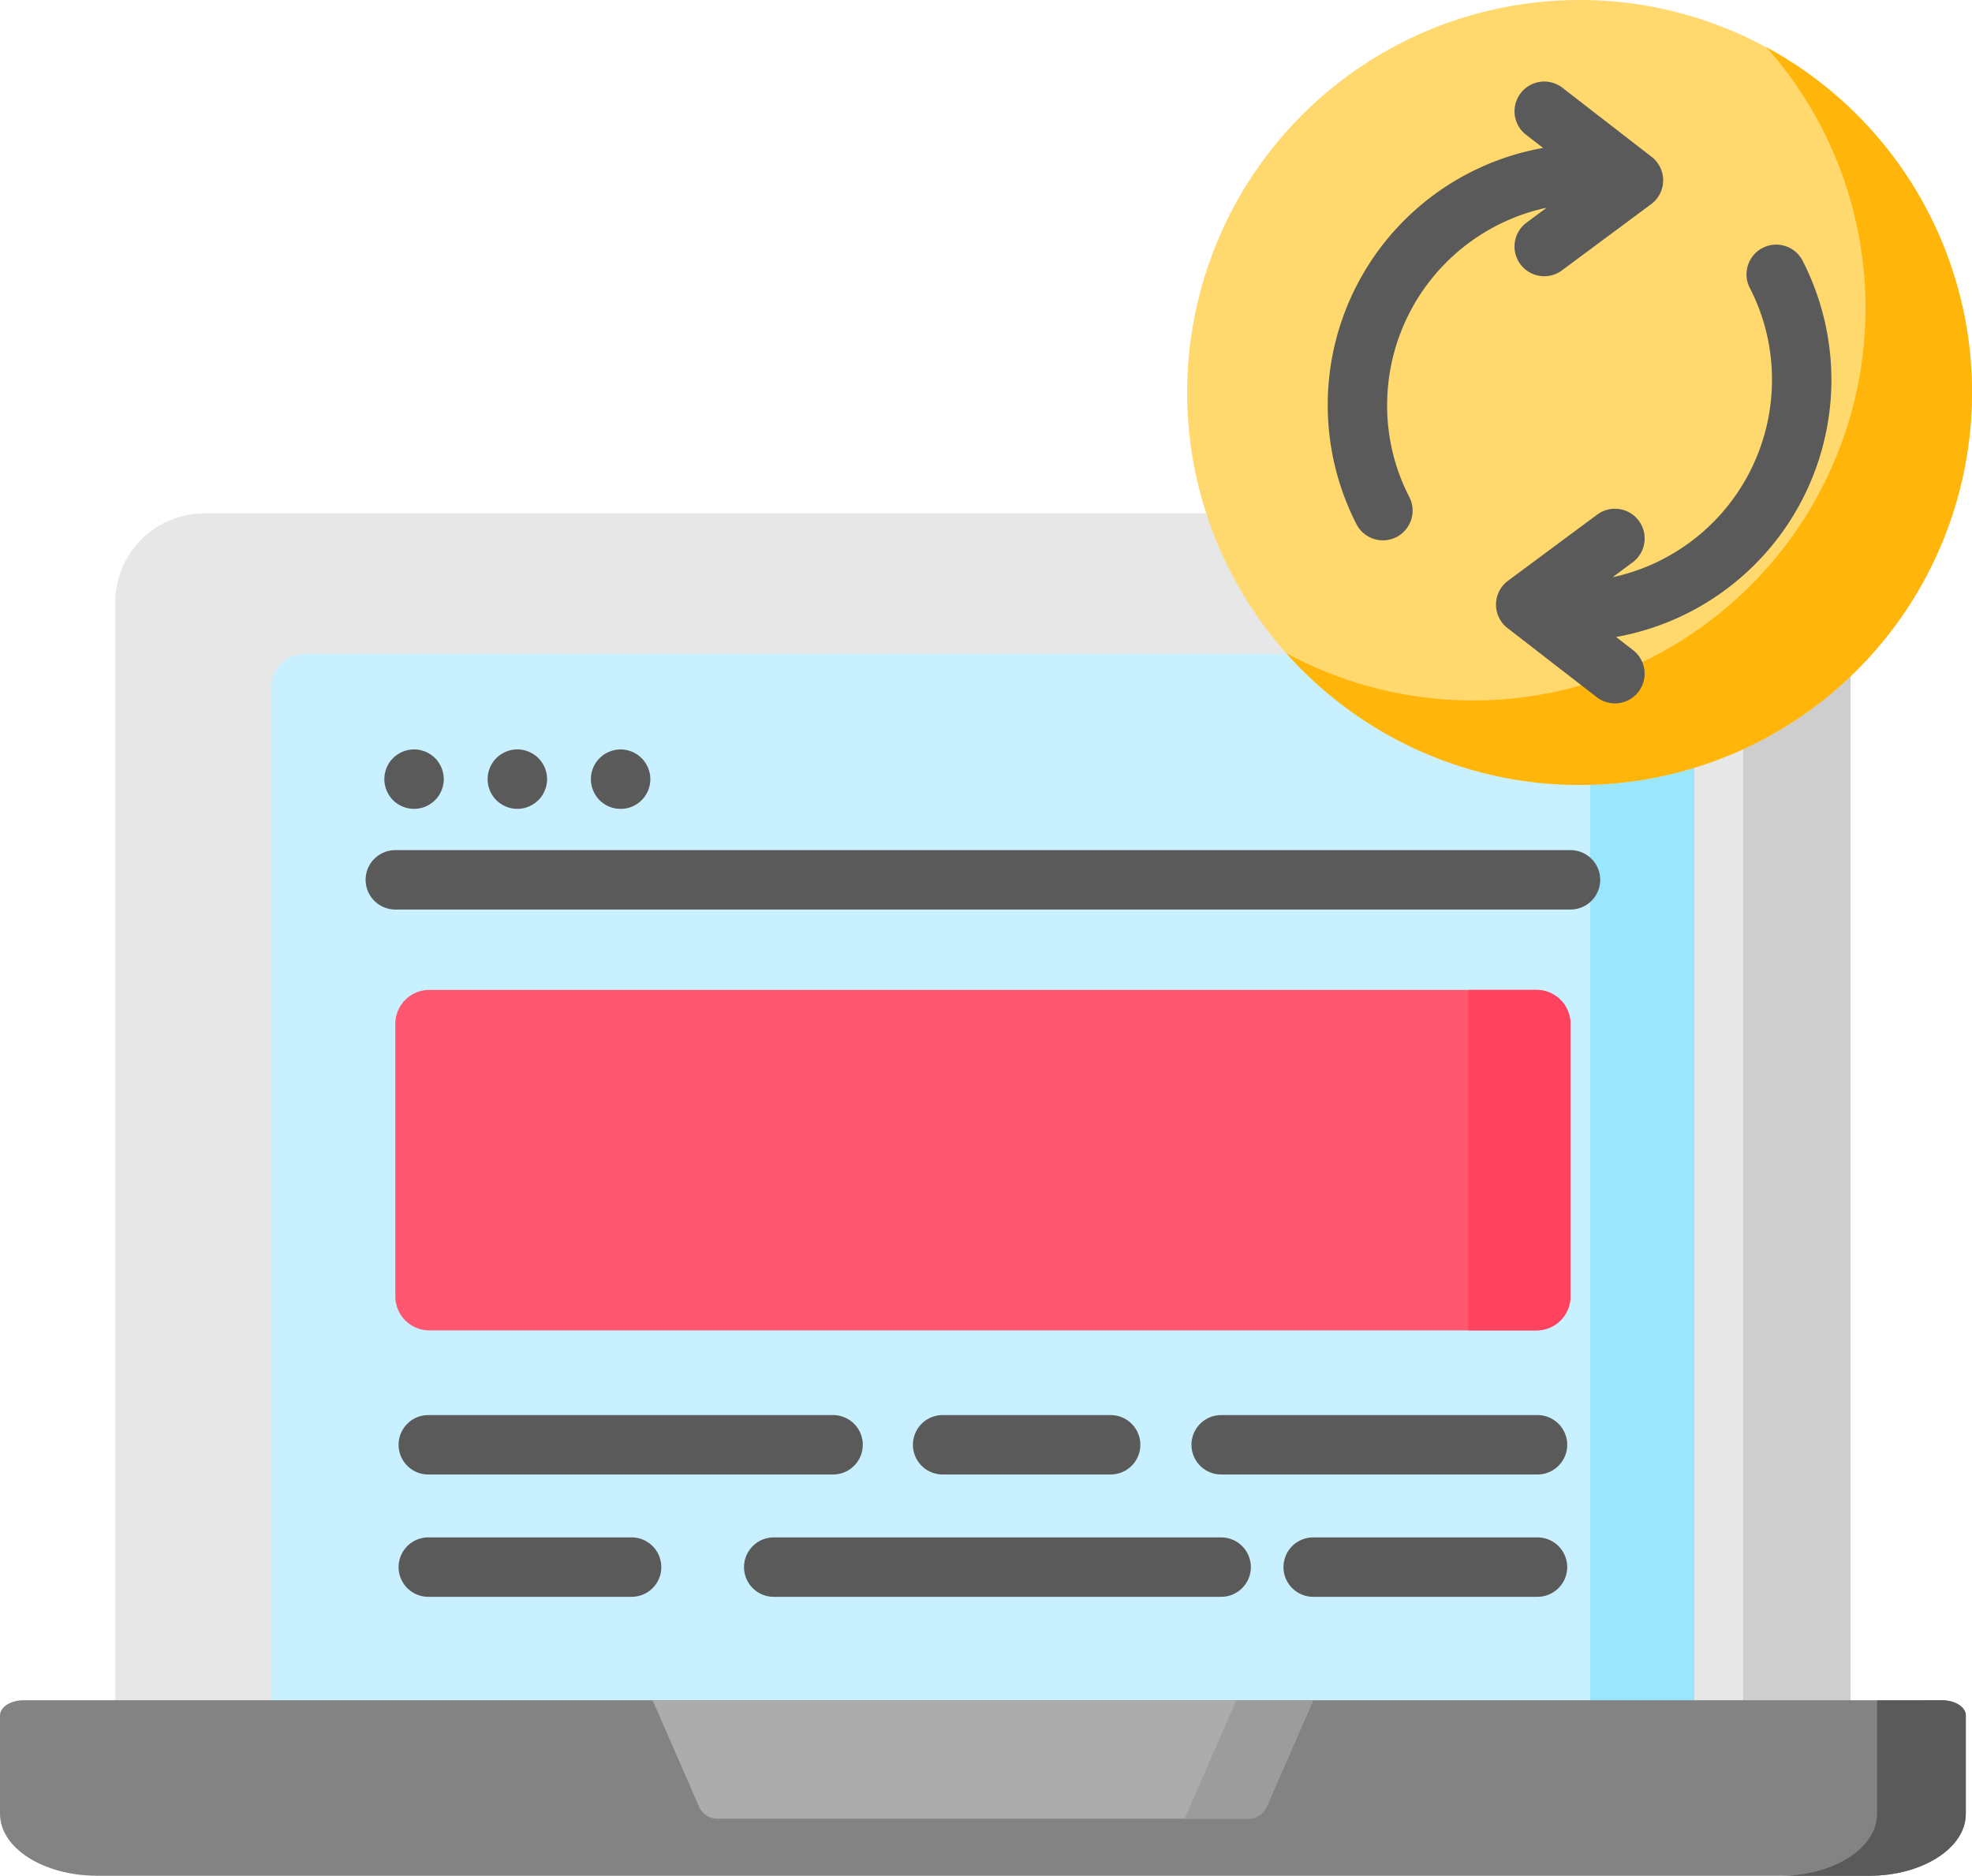 <svg xmlns="http://www.w3.org/2000/svg" width="126.172" height="120.005" viewBox="0 0 126.172 120.005">
  <g id="update1" transform="translate(-0.5)">
    <path id="Path_19343" data-name="Path 19343" d="M141.406,212.765H30.383V138.744a5.7,5.7,0,0,1,5.7-5.7h99.625a5.7,5.7,0,0,1,5.7,5.7Zm0,0" transform="translate(-22.507 -100.204)" fill="#e7e7e7"/>
    <path id="Path_19344" data-name="Path 19344" d="M441.838,138.748v74.02h-6.864v-74.02a5.7,5.7,0,0,0-5.7-5.7h6.864A5.7,5.7,0,0,1,441.838,138.748Zm0,0" transform="translate(-322.938 -100.207)" fill="#cecece"/>
    <path id="Path_19345" data-name="Path 19345" d="M161.909,240.223H70.875V171.6a2.1,2.1,0,0,1,2.1-2.1h86.834a2.1,2.1,0,0,1,2.1,2.1Zm0,0" transform="translate(-53.004 -127.662)" fill="#c9f0ff"/>
    <path id="Path_19346" data-name="Path 19346" d="M412.948,171.6v68.622h-6.66V171.6a2.1,2.1,0,0,0-2.1-2.1h6.661A2.1,2.1,0,0,1,412.948,171.6Zm0,0" transform="translate(-304.044 -127.659)" fill="#9ae7fd"/>
    <path id="Path_19347" data-name="Path 19347" d="M120.064,451.9H6.711C3.281,451.9.5,450.128.5,447.941v-6.3c0-.536.681-.97,1.521-.97H124.755c.84,0,1.521.434,1.521.97v6.3c0,2.188-2.781,3.961-6.211,3.961Zm0,0" transform="translate(0 -331.902)" fill="#838383"/>
    <path id="Path_19348" data-name="Path 19348" d="M472.256,440.676c.84,0,1.521.434,1.521.97v6.3c0,2.187-2.78,3.961-6.211,3.961h-5.678c3.43,0,6.21-1.774,6.21-3.961v-7.265Zm0,0" transform="translate(-347.501 -331.902)" fill="#5a5a5a"/>
    <path id="Path_19349" data-name="Path 19349" d="M194.873,440.676H169.668l2.976,6.811a1.274,1.274,0,0,0,1.167.763h33.977a1.274,1.274,0,0,0,1.167-.763l2.976-6.811Zm0,0" transform="translate(-127.412 -331.902)" fill="#acacac"/>
    <path id="Path_19350" data-name="Path 19350" d="M315.718,440.676l-2.975,6.81a1.274,1.274,0,0,1-1.167.764h-4.107a1.443,1.443,0,0,0,.11-.2l3.22-7.373Zm0,0" transform="translate(-231.199 -331.902)" fill="#9c9c9c"/>
    <path id="Path_19351" data-name="Path 19351" d="M102.03,198.033a2.125,2.125,0,0,1-.373-.035,1.951,1.951,0,0,1-.685-.284,2.192,2.192,0,0,1-.288-.235,2.148,2.148,0,0,1-.236-.289,1.921,1.921,0,0,1-.175-.33,1.88,1.88,0,0,1-.106-.355,1.788,1.788,0,0,1-.039-.372,1.769,1.769,0,0,1,.039-.37,1.966,1.966,0,0,1,.106-.357,1.889,1.889,0,0,1,.411-.616,1.87,1.87,0,0,1,.288-.236,2.072,2.072,0,0,1,.33-.175,1.957,1.957,0,0,1,.355-.109,1.822,1.822,0,0,1,.743,0,1.975,1.975,0,0,1,.357.109,1.893,1.893,0,0,1,.327.175,1.71,1.71,0,0,1,.289.236,1.689,1.689,0,0,1,.235.288,1.881,1.881,0,0,1,.175.328,1.976,1.976,0,0,1,.109.357,1.83,1.83,0,0,1,0,.742,1.889,1.889,0,0,1-.109.355,1.8,1.8,0,0,1-.175.33,1.775,1.775,0,0,1-.235.289,1.973,1.973,0,0,1-.289.235,1.9,1.9,0,0,1-.327.175,1.978,1.978,0,0,1-.357.109A2.085,2.085,0,0,1,102.03,198.033Zm0,0" transform="translate(-75.037 -146.289)" fill="#5a5a5a"/>
    <path id="Path_19352" data-name="Path 19352" d="M128.8,198.033a2.107,2.107,0,0,1-.372-.035,1.939,1.939,0,0,1-.355-.109,2.04,2.04,0,0,1-.33-.175,2.138,2.138,0,0,1-.289-.235,2,2,0,0,1-.235-.289,1.928,1.928,0,0,1-.175-.33,1.962,1.962,0,0,1-.109-.355,2.088,2.088,0,0,1-.036-.372,1.863,1.863,0,0,1,.145-.727,2.019,2.019,0,0,1,.175-.328,1.853,1.853,0,0,1,.525-.525,2.032,2.032,0,0,1,.33-.175,1.869,1.869,0,0,1,.355-.109,1.817,1.817,0,0,1,.742,0,1.952,1.952,0,0,1,.357.109,2.015,2.015,0,0,1,.328.175,1.868,1.868,0,0,1,.288.236,1.741,1.741,0,0,1,.236.288,1.812,1.812,0,0,1,.175.328,1.974,1.974,0,0,1,.109.357,1.769,1.769,0,0,1,.039.37,1.787,1.787,0,0,1-.039.372,1.888,1.888,0,0,1-.109.355,1.737,1.737,0,0,1-.175.33,1.833,1.833,0,0,1-.236.289,2.189,2.189,0,0,1-.288.235,2.019,2.019,0,0,1-.328.175,1.955,1.955,0,0,1-.357.109,2.066,2.066,0,0,1-.371.036Zm0,0" transform="translate(-95.199 -146.289)" fill="#5a5a5a"/>
    <path id="Path_19353" data-name="Path 19353" d="M155.572,198.033A2.086,2.086,0,0,1,155.2,198a1.931,1.931,0,0,1-.685-.284,2.138,2.138,0,0,1-.289-.235,2,2,0,0,1-.235-.289,1.924,1.924,0,0,1-.175-.33,1.959,1.959,0,0,1-.109-.355,1.849,1.849,0,0,1-.035-.372,1.831,1.831,0,0,1,.035-.37,2.053,2.053,0,0,1,.109-.357,2.018,2.018,0,0,1,.175-.328,1.9,1.9,0,0,1,.235-.288,1.833,1.833,0,0,1,.289-.236,1.945,1.945,0,0,1,.329-.175,1.9,1.9,0,0,1,.356-.109,1.817,1.817,0,0,1,.742,0,2.009,2.009,0,0,1,.358.109,2.045,2.045,0,0,1,.327.175,1.853,1.853,0,0,1,.525.525,2.018,2.018,0,0,1,.175.328,1.976,1.976,0,0,1,.109.357,1.768,1.768,0,0,1,.039.37,1.853,1.853,0,0,1-.039.372,1.89,1.89,0,0,1-.109.355,1.924,1.924,0,0,1-.175.33,2,2,0,0,1-.235.289,2.138,2.138,0,0,1-.289.235,2.054,2.054,0,0,1-.327.175,1.987,1.987,0,0,1-.358.109,2.093,2.093,0,0,1-.371.032Zm0,0" transform="translate(-115.364 -146.289)" fill="#5a5a5a"/>
    <path id="Path_19354" data-name="Path 19354" d="M172.358,224.127H97.167a1.9,1.9,0,0,1,0-3.8h75.191a1.9,1.9,0,0,1,0,3.8Zm0,0" transform="translate(-71.374 -165.941)" fill="#5a5a5a"/>
    <path id="Path_19355" data-name="Path 19355" d="M175.985,278.341H105.142a2.174,2.174,0,0,1-2.173-2.174V258.732a2.173,2.173,0,0,1,2.173-2.173h70.843a2.174,2.174,0,0,1,2.174,2.173v17.435a2.174,2.174,0,0,1-2.174,2.174Zm0,0" transform="translate(-77.176 -193.231)" fill="#ff5770"/>
    <path id="Path_19356" data-name="Path 19356" d="M385.5,278.341h-4.351V256.559H385.5a2.173,2.173,0,0,1,2.174,2.173v17.435a2.174,2.174,0,0,1-2.174,2.174Zm0,0" transform="translate(-286.694 -193.231)" fill="#ff435f"/>
    <g id="Group_14825" data-name="Group 14825" transform="translate(26.003 90.528)">
      <path id="Path_19357" data-name="Path 19357" d="M131.626,370.558H105.721a1.9,1.9,0,1,1,0-3.8h25.9a1.9,1.9,0,0,1,0,3.8Zm0,0" transform="translate(-103.821 -366.758)" fill="#5a5a5a"/>
      <path id="Path_19358" data-name="Path 19358" d="M249.788,370.558h-10.75a1.9,1.9,0,1,1,0-3.8h10.75a1.9,1.9,0,0,1,0,3.8Zm0,0" transform="translate(-204.23 -366.758)" fill="#5a5a5a"/>
      <path id="Path_19359" data-name="Path 19359" d="M331.48,370.558H311.24a1.9,1.9,0,1,1,0-3.8h20.24a1.9,1.9,0,0,1,0,3.8Zm0,0" transform="translate(-258.61 -366.758)" fill="#5a5a5a"/>
      <path id="Path_19360" data-name="Path 19360" d="M118.73,402.255H105.721a1.9,1.9,0,1,1,0-3.8H118.73a1.9,1.9,0,1,1,0,3.8Zm0,0" transform="translate(-103.821 -390.629)" fill="#5a5a5a"/>
      <path id="Path_19361" data-name="Path 19361" d="M223.887,402.255H195.26a1.9,1.9,0,0,1,0-3.8h28.627a1.9,1.9,0,1,1,0,3.8Zm0,0" transform="translate(-171.258 -390.629)" fill="#5a5a5a"/>
      <path id="Path_19362" data-name="Path 19362" d="M349.441,402.255H335.089a1.9,1.9,0,0,1,0-3.8h14.352a1.9,1.9,0,0,1,0,3.8Zm0,0" transform="translate(-276.572 -390.629)" fill="#5a5a5a"/>
    </g>
    <path id="Path_19363" data-name="Path 19363" d="M358.435,25.109A25.108,25.108,0,1,1,333.326,0a25.108,25.108,0,0,1,25.109,25.109Zm0,0" transform="translate(-231.763)" fill="#ffd86e"/>
    <path id="Path_19364" data-name="Path 19364" d="M377.772,34.337a25.106,25.106,0,0,1-43.878,16.674,25.109,25.109,0,0,0,30.727-38.757,25.1,25.1,0,0,1,13.151,22.083Zm0,0" transform="translate(-251.101 -9.229)" fill="#ffb509"/>
    <path id="Path_19365" data-name="Path 19365" d="M358.664,29.208l-1.284.953a1.9,1.9,0,1,0,2.266,3.054l5.706-4.234a1.9,1.9,0,0,0,.031-3.03l-5.706-4.418a1.9,1.9,0,0,0-2.328,3.006l1.088.843A16.708,16.708,0,0,0,346.5,49.454a1.9,1.9,0,0,0,3.381-1.738,12.752,12.752,0,0,1-1.42-5.891,12.924,12.924,0,0,1,10.2-12.617Zm0,0" transform="translate(-259.21 -15.918)" fill="#5a5a5a"/>
    <path id="Path_19366" data-name="Path 19366" d="M409.74,72.059a16.755,16.755,0,0,0-1.842-7.63,1.9,1.9,0,1,0-3.38,1.738,12.765,12.765,0,0,1,1.42,5.892,12.925,12.925,0,0,1-10.2,12.617l1.284-.953a1.9,1.9,0,0,0-2.266-3.054L389.049,84.9a1.9,1.9,0,0,0-.031,3.03l5.706,4.418a1.9,1.9,0,0,0,2.328-3.006l-1.088-.843a16.73,16.73,0,0,0,13.776-16.44Zm0,0" transform="translate(-292.063 -47.748)" fill="#5a5a5a"/>
  </g>
</svg>
